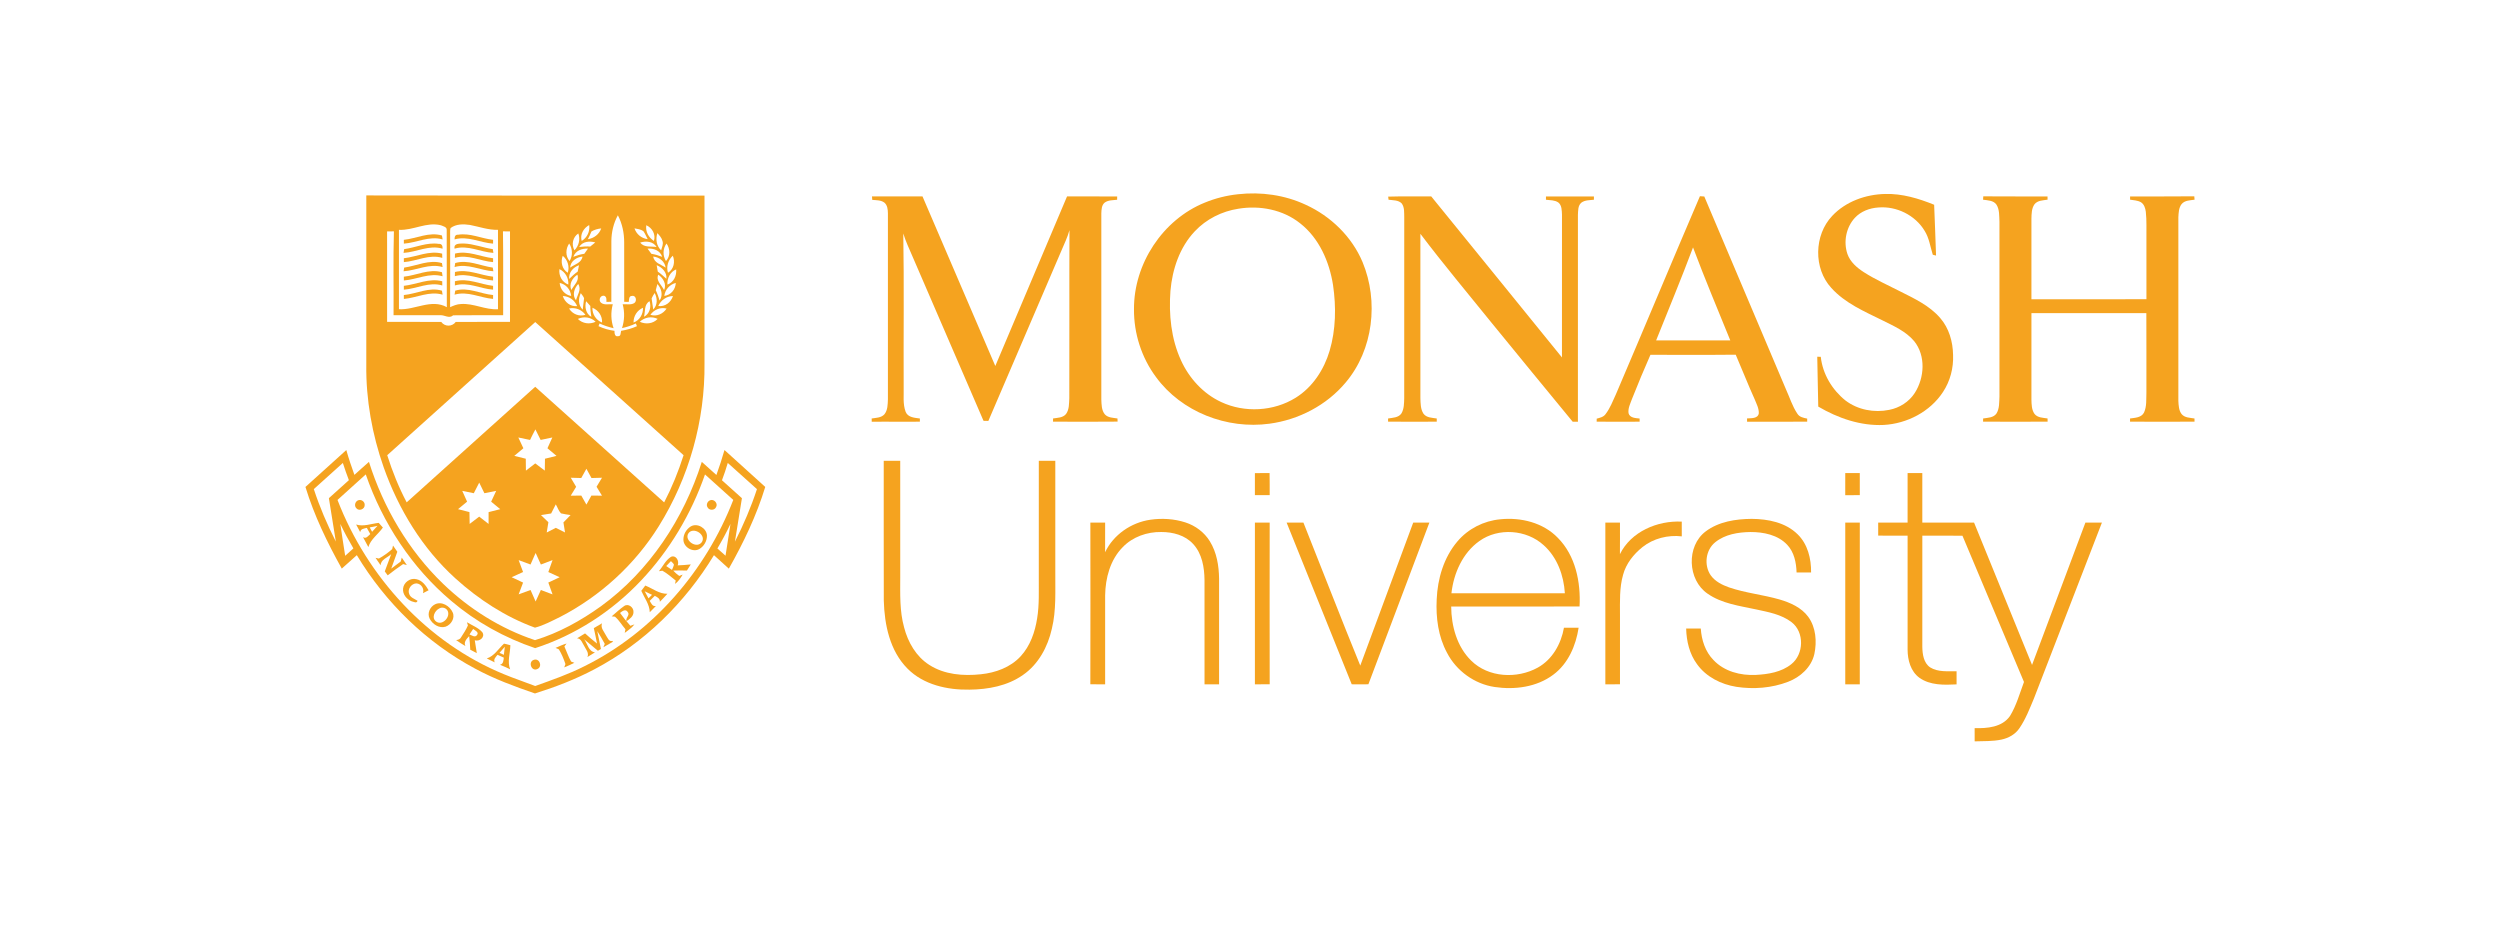 <svg xmlns="http://www.w3.org/2000/svg" width="2399" height="897" viewBox="0 0 2399 897" fill="none"><path d="M1188 186.396C1210.08 183.929 1232.91 187.076 1253.08 196.543C1277.05 207.503 1297.28 227.116 1307.53 251.543C1323.12 289.103 1317.85 335.636 1291.32 367.023C1273.11 388.836 1246.25 402.809 1218.2 406.583C1177.45 412.169 1133.75 395.343 1109.31 361.836C1095.4 343.183 1087.97 319.903 1088.17 296.663C1087.93 253.209 1115.69 210.783 1156.12 194.436C1166.28 190.236 1177.05 187.556 1188 186.396ZM1188.4 200.289C1172.56 202.716 1157.47 210.263 1146.49 221.996C1131.93 237.383 1124.93 258.463 1123.15 279.249C1121.49 301.743 1123.77 325.036 1133.25 345.716C1141.07 362.916 1154.59 377.796 1171.85 385.796C1194.36 396.356 1222.24 394.809 1243.36 381.663C1259.52 371.609 1270.51 354.756 1275.87 336.729C1281.93 316.289 1282.25 294.449 1279.17 273.463C1275.64 251.023 1265.79 228.489 1247.53 214.223C1231.09 201.116 1208.87 196.903 1188.4 200.289Z" fill="#F5A31F"></path><path d="M1758.15 207.209C1771.11 193.342 1790.33 186.516 1809.04 186.129C1825.28 185.676 1841.11 190.422 1856.01 196.489C1856.56 212.742 1857.4 228.996 1857.83 245.249C1857.04 245.049 1855.48 244.662 1854.71 244.462C1852.28 236.769 1851.27 228.489 1846.88 221.529C1837.89 206.476 1819.84 197.609 1802.44 199.102C1794.09 199.649 1785.68 202.796 1779.92 209.036C1771.51 218.142 1768.81 232.036 1772.79 243.729C1775.47 251.369 1781.87 256.862 1788.47 261.142C1799.53 268.249 1811.6 273.569 1823.28 279.569C1837.05 286.502 1851.64 293.276 1861.87 305.236C1870.31 314.942 1873.97 327.942 1874.17 340.622C1874.69 353.102 1871.4 365.729 1864.49 376.169C1852.12 395.089 1829.99 406.529 1807.64 407.782C1785.47 408.836 1763.72 401.276 1744.8 390.169C1744.37 374.222 1744.24 358.276 1743.84 342.329C1744.68 342.342 1746.37 342.369 1747.21 342.382C1749 358.862 1758.04 373.982 1770.89 384.289C1782.68 393.302 1798.44 396.262 1812.87 393.302C1822.77 391.409 1831.93 385.609 1837.41 377.076C1846.8 362.462 1848.11 341.356 1836.85 327.382C1828.87 317.902 1817.21 312.809 1806.36 307.396C1789.04 298.836 1770.52 290.969 1757.33 276.302C1740.07 257.569 1740.72 225.622 1758.15 207.209Z" fill="#F5A31F"></path><path d="M351.507 187.529C459.68 187.809 567.853 187.649 676.04 187.689C676.04 241.356 676.027 295.023 676.04 348.689C676.64 403.596 661.133 458.556 632.067 505.116C609.147 541.863 576.027 572.089 537.573 591.969C529.693 595.783 521.867 600.103 513.36 602.303C485.107 592.023 459.4 575.263 437.147 555.156C405.333 526.409 382.44 488.743 368.2 448.503C357.12 416.956 351.093 383.529 351.493 350.063C351.507 295.876 351.493 241.703 351.507 187.529ZM592.907 206.583C588.76 214.143 586.733 222.716 586.667 231.316C586.627 250.743 586.653 270.169 586.653 289.583C585.067 289.623 583.48 289.663 581.893 289.703C581.933 287.543 582.333 284.849 579.827 283.823C576.053 283.116 573.987 287.943 576.667 290.436C579.8 293.063 584.28 291.649 588.04 291.983C586.013 299.516 586.187 307.569 588.8 314.956C584.173 313.849 579.627 312.436 575.333 310.383L574.32 312.996C579.173 315.263 584.347 316.783 589.667 317.463C589.56 319.556 589.947 323.383 593 322.609C595.987 322.889 595.453 319.369 596.013 317.463C601.227 316.583 606.373 315.223 611.2 313.009C610.947 312.356 610.427 311.036 610.173 310.383C605.947 312.423 601.467 313.836 596.893 314.849C599.307 307.463 599.573 299.476 597.507 291.969C601.16 291.703 605.32 292.849 608.6 290.863C611.573 288.996 610.307 283.023 606.4 283.983C603.373 283.916 603.707 287.676 603.347 289.716C601.893 289.663 600.427 289.636 598.987 289.596C598.973 270.649 599.013 251.689 598.96 232.743C599 223.689 597.133 214.609 592.907 206.583ZM382.827 220.543C382.827 245.929 382.813 271.329 382.827 296.729C398.227 297.596 413.907 286.503 428.773 294.756C428.587 270.049 428.827 245.343 428.653 220.636C428.88 217.729 425.227 217.129 423.16 216.196C409.453 212.636 396.547 221.276 382.827 220.543ZM432.36 218.836C431.76 220.716 432.04 222.743 431.947 224.689C431.987 248.049 432.04 271.396 431.92 294.756C435.2 293.316 438.573 291.836 442.213 291.756C454.427 290.809 465.653 297.516 477.867 296.729C477.88 271.343 477.867 245.943 477.867 220.556C468.627 220.783 459.893 217.569 450.947 215.849C444.707 214.903 437.627 214.849 432.36 218.836ZM558.187 231.223C563.427 228.009 566.28 222.063 565.387 215.956C559.947 218.943 556.427 224.943 558.187 231.223ZM620.187 216.129C619.227 222.303 622.4 227.929 627.493 231.196C629.48 225.009 625.907 218.689 620.187 216.129ZM567.56 222.116C566.547 224.649 565.347 227.103 564.12 229.543C569.973 228.623 575 224.876 576.933 219.183C573.64 219.529 570.427 220.423 567.56 222.116ZM608.853 219.129C610.733 224.809 615.587 228.743 621.52 229.503C620.12 226.956 619.107 224.169 617.373 221.823C614.907 219.996 611.773 219.663 608.853 219.129ZM371.453 222.076C371.467 251.023 371.453 279.956 371.467 308.889C388.787 308.929 406.12 308.823 423.44 308.943C426.84 313.689 433.893 313.623 437.32 308.943C454.68 308.823 472.04 308.929 489.387 308.889C489.413 279.956 489.373 251.009 489.4 222.076C487.147 222.049 484.893 222.036 482.64 221.996C483.067 248.823 482.693 275.663 482.827 302.489C466.84 302.543 450.853 302.369 434.867 302.569C430.96 306.063 426.68 302.156 422.387 302.463C407.467 302.503 392.56 302.476 377.653 302.489C377.867 275.663 377.213 248.809 377.987 221.996C375.813 222.023 373.627 222.049 371.453 222.076ZM551.24 240.209C555.427 235.903 557.027 229.769 554.96 224.009C549.653 227.489 548.107 234.716 551.24 240.209ZM630.813 223.689C628.973 229.463 629.893 235.916 634.413 240.183C635.133 237.289 636.773 234.329 635.72 231.289C635.027 228.249 632.8 225.943 630.813 223.689ZM555.787 237.009C559.293 236.609 562.84 236.289 566.387 236.583C568.04 235.316 569.653 233.996 571.24 232.649C565.787 231.089 558.933 231.583 555.787 237.009ZM614.347 232.756C618.133 237.889 624.6 236.116 630.053 237.036C626.813 231.556 619.867 231.023 614.347 232.756ZM546.573 250.529C549.72 245.276 549.533 238.769 546.173 233.649C542.72 238.836 542.427 245.636 546.573 250.529ZM639.053 250.529C643.44 245.809 643.133 238.756 639.587 233.649C635.987 238.716 635.813 245.249 639.053 250.529ZM550.173 246.423C553.573 245.116 557.053 244.023 560.667 243.556C561.88 241.916 563.067 240.263 564.227 238.569C558.48 238.223 552.16 240.529 550.173 246.423ZM621.373 238.569C622.573 240.263 623.8 241.929 625.067 243.556C628.64 244.089 632.08 245.196 635.453 246.449C633.56 240.449 627.187 238.076 621.373 238.569ZM540 245.463C537.76 251.409 539.32 258.249 544.827 261.756C546.72 255.783 544.8 249.409 540 245.463ZM547.093 256.823C551.44 253.583 558 252.409 558.973 246.156C553.24 246.849 547.467 250.543 547.093 256.823ZM640.987 261.769C646.613 258.316 648.053 251.276 645.64 245.369C641.12 249.569 639.16 255.769 640.987 261.769ZM626.813 246.183C627.773 252.476 634.347 253.689 638.747 256.836C637.96 250.823 632.64 246.743 626.813 246.183ZM546.173 267.663C548.773 265.169 551.387 262.663 554.36 260.623C554.84 258.596 555.267 256.556 555.653 254.516C550.053 256.449 545.6 261.463 546.173 267.663ZM630.133 254.463C630.44 256.529 630.8 258.596 631.227 260.649C634.2 262.676 636.813 265.156 639.493 267.529C640.107 261.343 635.467 256.609 630.133 254.463ZM536.827 258.236C536.027 264.596 539.307 270.783 545.373 273.076C545.813 266.809 542.48 260.983 536.827 258.236ZM640.44 273.129C646.493 270.903 649.387 264.729 648.867 258.516C643.04 260.876 640.067 267.076 640.44 273.129ZM548.28 278.316C550.693 273.529 556.24 269.543 554.04 263.596C549.307 266.756 545.707 272.609 548.28 278.316ZM637.24 278.356C639.88 272.729 636.36 266.743 631.653 263.556C629.133 269.529 634.973 273.489 637.24 278.356ZM537.053 271.489C537.587 277.703 541.893 282.943 548.133 284.009C547.453 277.849 543.2 272.796 537.053 271.489ZM552.72 288.143C554.04 282.929 558.253 277.876 554.84 272.516C551.027 276.689 548.827 283.276 552.72 288.143ZM629.267 278.489C630.827 281.663 631.893 285.023 632.947 288.396C636.493 283.316 634.76 276.809 630.813 272.529C630.253 274.503 629.733 276.489 629.267 278.489ZM637.453 283.956C643.827 283.183 648.187 277.743 648.493 271.476C642.56 273.036 638.253 277.863 637.453 283.956ZM557.32 281.289C554.84 286.489 554.787 292.969 559.173 297.169C559.52 293.476 560.147 289.823 560.48 286.129C559.76 284.316 558.453 282.836 557.32 281.289ZM625.293 286.343C625.707 289.916 626.373 293.449 626.853 297.023C631.08 292.769 630.947 286.209 628.213 281.169C627.16 282.849 626.027 284.489 625.293 286.343ZM540.04 284.076C541.96 290.063 547.373 294.423 553.84 293.743C551.48 288.116 546.24 284.209 540.04 284.076ZM631.653 293.663C638.267 294.543 643.827 290.156 645.787 284.063C639.547 284.223 634.2 288.036 631.653 293.663ZM562.453 289.049C560.867 294.503 562.133 301.076 567.44 304.049C566.947 300.569 566.427 297.089 566.48 293.569C565.187 292.023 563.84 290.516 562.453 289.049ZM617.973 303.956C623.36 301.209 625.253 294.556 623.307 289.036C617.867 292.209 619.387 298.743 617.973 303.956ZM546.067 296.036C549.307 301.409 555.693 304.036 561.773 302.103C558.173 297.089 552.133 294.716 546.067 296.036ZM607.933 309.543C613.813 307.396 617.24 301.449 617.027 295.329C611.347 297.769 607.84 303.356 607.933 309.543ZM568.507 295.303C568.253 301.543 571.947 307.209 577.72 309.529C578.16 303.209 574.253 297.649 568.507 295.303ZM624.107 302.103C630.133 304.063 636.293 301.223 639.68 296.103C633.64 294.583 627.613 297.076 624.107 302.103ZM554.493 306.049C559.04 310.569 565.813 311.476 571.56 308.769C566.987 304.249 560.24 303.369 554.493 306.049ZM613.947 308.783C619.707 311.449 626.64 310.716 631.107 305.996C625.333 303.289 618.56 304.356 613.947 308.783ZM371.587 436.809C376.52 452.383 382.6 467.609 390.253 482.049C431.373 445.089 472.52 408.169 513.587 371.156C554.88 408.076 596.067 445.116 637.32 482.089C644.853 467.583 651 452.383 655.96 436.809C608.533 394.209 561.08 351.636 513.64 309.036C466.28 351.609 418.947 394.223 371.587 436.809ZM508.64 422.169C504.88 421.383 501.12 420.583 497.373 419.809C498.987 423.263 500.6 426.703 502.227 430.143C499.333 432.583 496.427 435.009 493.52 437.449C497.187 438.369 500.867 439.289 504.533 440.183C504.627 443.996 504.64 447.809 504.667 451.623C507.667 449.316 510.64 446.996 513.627 444.676C516.68 446.969 519.733 449.289 522.787 451.596C522.867 447.783 522.893 443.996 522.96 440.196C526.64 439.289 530.333 438.383 534.013 437.449C531.12 435.009 528.213 432.583 525.333 430.143C526.893 426.703 528.453 423.263 530.013 419.809C526.267 420.596 522.533 421.383 518.8 422.156C517.093 418.796 515.413 415.423 513.773 412.036C511.96 415.356 510.253 418.743 508.64 422.169ZM562.707 449.836C561.053 452.783 559.4 455.743 557.773 458.716C554.413 458.583 551.053 458.476 547.707 458.436C549.427 461.329 551.16 464.236 552.867 467.143C551.12 469.969 549.4 472.823 547.653 475.663C551.04 475.569 554.427 475.543 557.813 475.556C559.453 478.436 561.08 481.329 562.707 484.209C564.32 481.329 565.92 478.436 567.52 475.543C570.893 475.543 574.28 475.569 577.667 475.649C575.92 472.796 574.187 469.943 572.453 467.089C574.173 464.183 575.92 461.303 577.667 458.436C574.293 458.476 570.947 458.583 567.587 458.716C565.96 455.756 564.333 452.783 562.707 449.836ZM459.867 463.116C458.147 466.529 456.4 469.903 454.653 473.303C450.96 472.543 447.267 471.783 443.573 471.036C445.12 474.489 446.667 477.943 448.227 481.396C445.307 483.783 442.4 486.169 439.52 488.596C443.173 489.529 446.813 490.476 450.48 491.396C450.587 495.183 450.667 498.969 450.68 502.756C453.747 500.423 456.813 498.103 459.853 495.756C462.84 498.103 465.827 500.449 468.84 502.769C468.867 498.983 468.867 495.209 468.853 491.436C472.587 490.476 476.307 489.543 480.04 488.596C477.147 486.183 474.227 483.783 471.32 481.396C472.933 477.943 474.533 474.489 476.133 471.036C472.373 471.796 468.6 472.543 464.827 473.303C463.187 469.903 461.533 466.503 459.867 463.116ZM528.88 492.729C525.627 493.236 522.373 493.743 519.133 494.289C521.507 496.556 523.893 498.836 526.24 501.143C525.733 504.423 525.187 507.716 524.627 510.996C527.533 509.503 530.427 508.009 533.333 506.516C536.28 508.009 539.24 509.476 542.2 510.956C541.693 507.729 541.2 504.503 540.667 501.303C542.907 498.903 545.213 496.569 547.52 494.249C544.453 493.756 541.347 493.409 538.333 492.636C536.013 490.263 535.027 486.809 533.333 483.983C531.867 486.903 530.4 489.836 528.88 492.729ZM513.987 530.636C512.333 534.329 510.733 538.023 509.093 541.716C505.293 540.289 501.507 538.863 497.693 537.489C499.12 541.289 500.52 545.103 501.933 548.916C498.28 550.556 494.64 552.223 490.987 553.889C494.64 555.596 498.293 557.316 501.947 559.049C500.52 562.809 499.107 566.569 497.693 570.343C501.507 568.969 505.307 567.556 509.107 566.156C510.733 569.836 512.347 573.516 513.987 577.196C515.64 573.516 517.307 569.836 519.013 566.169C522.747 567.556 526.493 568.969 530.227 570.383C528.88 566.583 527.52 562.809 526.16 559.023C529.8 557.329 533.413 555.609 537.053 553.916C533.427 552.249 529.8 550.583 526.173 548.929C527.52 545.103 528.893 541.289 530.227 537.463C526.493 538.876 522.747 540.289 519.027 541.716C517.32 538.036 515.653 534.329 513.987 530.636Z" fill="#F5A31F"></path><path d="M836.76 188.476C852.92 188.516 869.08 188.489 885.24 188.489C908.573 242.716 931.747 296.996 955.093 351.209C978.027 296.969 1000.95 242.716 1023.93 188.489C1039.96 188.503 1056 188.489 1072.04 188.503C1072.04 189.289 1072.01 190.889 1072.01 191.689C1068 192.183 1063.53 191.916 1060.12 194.369C1057.05 196.823 1056.99 201.103 1056.83 204.689C1056.84 264.223 1056.84 323.769 1056.83 383.303C1057.05 388.129 1056.95 393.583 1060.15 397.543C1063.19 400.983 1068.16 400.849 1072.33 401.569C1072.36 402.316 1072.41 403.823 1072.44 404.583C1051.79 404.783 1031.13 404.729 1010.48 404.623C1010.49 403.849 1010.51 402.329 1010.52 401.556C1014.81 400.876 1019.97 400.969 1022.97 397.263C1026.16 392.916 1025.8 387.169 1026.11 382.036C1026.31 328.316 1025.99 274.583 1026.27 220.863C1024.37 227.743 1021.21 234.156 1018.45 240.716C995.093 295.116 971.84 349.556 948.427 403.916C947.267 403.903 944.947 403.849 943.787 403.823C921.227 351.503 898.587 299.209 875.987 246.903C872.773 239.356 869.2 231.929 866.787 224.063C867.64 273.116 866.92 322.196 867.16 371.263C867.427 379.236 866.173 387.596 869.067 395.223C871.227 400.663 877.773 400.889 882.707 401.596C882.707 402.356 882.707 403.876 882.707 404.636C867.307 404.876 851.907 404.503 836.52 404.729C836.493 403.943 836.467 402.369 836.453 401.583C840.613 400.903 845.56 400.983 848.64 397.609C851.893 393.663 851.813 388.183 852.04 383.343C852.013 323.783 852.027 264.223 852.04 204.663C851.973 201.036 851.6 196.849 848.573 194.369C845.253 191.956 840.907 192.169 837.027 191.809C836.96 190.969 836.827 189.316 836.76 188.476Z" fill="#F5A31F"></path><path d="M1332.11 188.689C1345.87 188.223 1359.64 188.649 1373.4 188.463C1415.33 239.876 1456.99 291.516 1498.85 342.996C1498.89 297.343 1498.85 251.689 1498.88 206.049C1498.64 201.996 1498.85 196.983 1495.29 194.236C1491.83 191.929 1487.45 192.169 1483.49 191.676C1483.49 190.876 1483.51 189.289 1483.51 188.503C1498.84 188.489 1514.19 188.489 1529.53 188.503C1529.53 189.289 1529.52 190.863 1529.52 191.663C1525.45 192.169 1520.85 191.889 1517.44 194.503C1514.12 197.343 1514.41 202.143 1514.17 206.076C1514.16 272.303 1514.19 338.516 1514.16 404.729C1512.48 404.703 1510.8 404.689 1509.15 404.689C1483.23 373.209 1457.37 341.676 1431.59 310.076C1408.61 281.596 1385.05 253.556 1363 224.356C1363.04 276.916 1363 329.489 1363.01 382.049C1363.2 387.103 1363.09 392.649 1366 397.036C1368.95 400.956 1374.32 400.863 1378.71 401.583C1378.71 402.343 1378.71 403.876 1378.71 404.636C1363.15 404.729 1347.57 404.756 1332.01 404.609C1332 403.849 1332 402.343 1331.99 401.583C1336.45 400.849 1342.03 400.876 1344.84 396.676C1347.44 392.276 1347.33 386.916 1347.49 381.969C1347.52 324.209 1347.45 266.463 1347.52 208.703C1347.35 204.183 1347.95 199.063 1345.08 195.209C1341.85 191.836 1336.69 192.289 1332.45 191.663C1332.37 190.916 1332.2 189.436 1332.11 188.689Z" fill="#F5A31F"></path><path d="M1550.63 378.369C1577.69 315.089 1604.12 251.542 1631.25 188.289C1632.29 188.356 1634.39 188.489 1635.44 188.556C1661.56 250.102 1687.59 311.702 1713.67 373.262C1717.31 381.156 1719.84 389.676 1724.72 396.942C1726.71 400.262 1730.67 400.982 1734.17 401.689C1734.17 402.422 1734.19 403.902 1734.19 404.649C1714.96 404.742 1695.73 404.649 1676.51 404.716C1676.49 403.916 1676.47 402.316 1676.45 401.529C1680.39 401.182 1686.83 401.902 1687.75 396.662C1687.93 391.889 1685.53 387.529 1683.81 383.222C1677.4 369.076 1671.77 354.609 1665.6 340.369C1638.32 340.676 1611.03 340.409 1583.75 340.489C1577.59 354.502 1571.67 368.622 1566.05 382.862C1564.49 387.249 1562.07 391.742 1562.75 396.529C1563.97 401.116 1569.53 401.196 1573.36 401.622C1573.37 402.369 1573.37 403.889 1573.39 404.649C1559.64 404.689 1545.89 404.822 1532.16 404.622C1532.17 403.902 1532.19 402.476 1532.19 401.756C1535.2 400.902 1538.6 400.249 1540.59 397.542C1545.04 391.809 1547.61 384.916 1550.63 378.369ZM1589.21 326.676C1612.93 326.689 1636.67 326.662 1660.4 326.676C1648.31 297.009 1635.92 267.422 1624.63 237.422C1613.41 267.396 1601.08 296.956 1589.21 326.676Z" fill="#F5A31F"></path><path d="M1902.95 191.649C1903 190.569 1903.07 189.489 1903.16 188.409C1923.71 188.596 1944.25 188.436 1964.81 188.503C1964.81 189.276 1964.84 190.836 1964.84 191.609C1960.51 192.303 1955.31 192.236 1952.32 195.983C1949.45 200.023 1949.48 205.263 1949.36 210.009C1949.37 235.729 1949.37 261.449 1949.36 287.156C1986.15 287.143 2022.93 287.183 2059.72 287.143C2059.73 267.649 2059.65 248.143 2059.71 228.649C2059.56 220.169 2060.08 211.663 2059.12 203.223C2058.67 199.769 2057.52 195.956 2054.39 194.036C2051.23 192.249 2047.49 192.156 2044.03 191.609C2044.03 190.823 2044.04 189.276 2044.04 188.503C2064.57 188.423 2085.11 188.636 2105.65 188.383C2105.71 189.463 2105.79 190.556 2105.89 191.636C2101.61 192.263 2096.48 192.196 2093.48 195.823C2090.68 199.409 2090.59 204.236 2090.35 208.583C2090.28 267.276 2090.35 325.983 2090.35 384.689C2090.6 389.049 2090.72 393.903 2093.59 397.489C2096.6 400.983 2101.63 400.836 2105.84 401.583C2105.84 402.343 2105.85 403.863 2105.87 404.623C2085.24 404.796 2064.61 404.703 2043.99 404.623C2044 403.863 2044 402.329 2044 401.569C2048.76 400.889 2054.91 400.809 2057.41 395.863C2060.15 389.863 2059.43 383.063 2059.69 376.649C2059.63 351.263 2059.8 325.876 2059.63 300.489C2022.88 300.503 1986.12 300.489 1949.37 300.503C1949.36 328.143 1949.37 355.769 1949.36 383.409C1949.48 388.103 1949.51 393.276 1952.37 397.249C1955.36 400.943 1960.53 400.863 1964.84 401.556C1964.85 402.316 1964.87 403.849 1964.88 404.609C1944.24 404.743 1923.6 404.756 1902.96 404.609C1902.97 403.849 1903 402.329 1903 401.569C1907.45 400.863 1912.99 400.929 1915.84 396.769C1918.79 391.983 1918.37 386.049 1918.68 380.649C1918.71 324.649 1918.71 268.649 1918.68 212.663C1918.37 207.236 1918.84 201.289 1915.88 196.476C1913.05 192.236 1907.45 192.289 1902.95 191.649Z" fill="#F5A31F"></path><path d="M387.52 230.143C399.707 228.863 411.747 222.289 424.107 225.983C424.253 226.929 424.573 228.823 424.733 229.756C412.067 226.049 400.027 232.889 387.547 233.796C387.533 232.889 387.533 231.049 387.52 230.143Z" fill="#F5A31F"></path><path d="M436.2 229.716C436.187 227.289 436.693 225.023 439.547 225.249C451.08 223.369 461.893 228.929 473.173 230.116C473.16 231.036 473.16 232.876 473.147 233.796C460.747 232.903 448.787 226.116 436.2 229.716Z" fill="#F5A31F"></path><path d="M387.813 239.089C398.893 237.569 409.64 232.316 421.013 234.023C424.04 233.809 424.813 235.983 424.693 238.663C411.987 234.703 399.827 241.943 387.24 242.689C387.387 241.783 387.667 239.983 387.813 239.089Z" fill="#F5A31F"></path><path d="M436.213 238.609C435.16 233.076 441.413 233.876 445 233.663C454.533 233.969 463.507 237.716 472.893 239.076C473.027 239.983 473.307 241.783 473.453 242.689C460.933 241.929 448.853 234.796 436.213 238.609Z" fill="#F5A31F"></path><path d="M387.52 247.823C399.8 246.436 411.76 240.116 424.293 243.383C424.32 244.409 424.387 246.449 424.413 247.463C411.907 243.636 399.907 250.636 387.547 251.529C387.533 250.596 387.52 248.756 387.52 247.823Z" fill="#F5A31F"></path><path d="M436.6 243.342C449.08 240.169 460.96 246.409 473.173 247.822C473.173 248.742 473.16 250.596 473.147 251.516C460.853 250.622 448.947 243.689 436.507 247.436C436.52 246.409 436.573 244.356 436.6 243.342Z" fill="#F5A31F"></path><path d="M387.827 256.783C399.853 255.129 411.867 248.769 424.107 252.463C424.253 253.423 424.547 255.316 424.707 256.263C411.987 252.489 399.827 259.489 387.267 260.316C387.413 259.436 387.693 257.663 387.827 256.783Z" fill="#F5A31F"></path><path d="M436.813 252.409C448.987 248.849 460.92 255.103 472.867 256.783C473.013 257.676 473.293 259.436 473.427 260.316C460.933 259.543 448.853 252.503 436.213 256.263C436.36 255.289 436.667 253.369 436.813 252.409Z" fill="#F5A31F"></path><path d="M387.52 265.503C399.733 264.303 411.747 257.596 424.12 261.249C424.267 262.209 424.547 264.143 424.68 265.103C412.08 261.436 399.987 268.209 387.547 269.156C387.533 268.236 387.533 266.409 387.52 265.503Z" fill="#F5A31F"></path><path d="M436.573 260.996C449.067 257.943 460.947 264.156 473.173 265.489C473.16 266.409 473.16 268.236 473.16 269.156C460.853 268.263 448.933 261.516 436.48 265.023C436.507 264.009 436.56 261.996 436.573 260.996Z" fill="#F5A31F"></path><path d="M387.52 274.289C399.827 272.942 411.827 266.556 424.373 269.916C424.387 270.929 424.413 272.942 424.413 273.942C411.92 270.116 399.907 277.089 387.547 277.969C387.547 277.049 387.533 275.209 387.52 274.289Z" fill="#F5A31F"></path><path d="M436.533 269.889C449.027 266.569 460.933 272.902 473.173 274.289C473.16 275.196 473.16 277.036 473.147 277.956C460.867 277.116 448.933 270.142 436.507 273.929C436.52 272.916 436.533 270.902 436.533 269.889Z" fill="#F5A31F"></path><path d="M387.52 283.116C399.733 282.009 411.733 275.156 424.093 278.956C424.24 279.916 424.547 281.823 424.707 282.769C412.093 279.009 399.987 285.769 387.547 286.876C387.547 285.943 387.533 284.049 387.52 283.116Z" fill="#F5A31F"></path><path d="M436.813 278.916C449.107 275.169 461.027 282.049 473.173 283.116C473.16 284.049 473.147 285.916 473.147 286.849C460.787 285.809 448.747 279.036 436.213 282.769C436.36 281.809 436.667 279.876 436.813 278.916Z" fill="#F5A31F"></path><path d="M293.107 467.276C306.147 455.436 319.267 443.689 332.32 431.862C334.587 439.916 337.253 447.836 340.093 455.689C344.747 451.529 349.333 447.302 354.053 443.222C367.933 487.222 392.027 528.249 425.333 560.342C450.333 584.356 480.453 603.316 513.387 614.289C536.2 607.369 557.427 595.582 576.747 581.716C623.24 547.916 656.213 497.676 673.453 443.209C678.133 447.382 682.8 451.582 687.453 455.796C690.347 447.916 692.893 439.916 695.213 431.849C708.267 443.636 721.293 455.449 734.333 467.262C725.973 494.716 713.493 520.742 699.387 545.676C694.627 541.369 689.84 537.089 685.12 532.742C657.427 578.449 617.84 617.262 570.44 642.222C552.267 651.862 532.933 659.302 513.36 665.449C493.787 658.729 474.267 651.556 456.027 641.662C409.12 616.662 369.773 578.196 342.413 532.729C337.6 537.036 332.787 541.342 327.973 545.636C314.04 520.636 301.48 494.702 293.107 467.276ZM301.133 469.342C306.813 486.649 313.987 503.462 322.267 519.676C320.133 505.796 317.8 491.929 315.6 478.049C321.987 472.276 328.427 466.569 334.787 460.782C332.693 455.329 330.787 449.809 329 444.249C319.747 452.662 310.453 461.009 301.133 469.342ZM698.373 444.236C696.773 449.862 694.84 455.382 692.8 460.862C699.147 466.636 705.587 472.302 711.947 478.062C709.707 491.969 707.387 505.862 705.227 519.782C713.507 503.529 720.68 486.702 726.373 469.369C717.027 460.996 707.693 452.622 698.373 444.236ZM323.867 479.742C352.32 553.582 410.08 616.876 483.773 647.062C493.587 651.142 503.693 654.436 513.587 658.302C529.613 652.529 545.787 646.969 561 639.209C626.613 606.729 677.373 547.662 703.653 479.716C694.56 471.609 685.507 463.476 676.52 455.276C663.36 493.049 642.52 528.222 614.96 557.289C587.147 586.729 552.12 609.449 513.547 621.956C484.187 612.049 456.667 596.729 433.04 576.649C395.187 544.716 367.147 501.929 350.987 455.236C341.973 463.422 332.893 471.569 323.867 479.742ZM326.573 502.742C328 512.956 329.68 523.142 331.227 533.342C333.84 530.956 336.467 528.596 339.107 526.249C334.6 518.596 330.373 510.769 326.573 502.742ZM688.413 526.316C691.027 528.609 693.627 530.929 696.213 533.262C697.8 523.089 699.427 512.929 700.96 502.756C697.16 510.796 692.933 518.636 688.413 526.316Z" fill="#F5A31F"></path><path d="M848.027 442.196C853.293 442.183 858.573 442.183 863.853 442.196C863.867 479.436 863.853 516.676 863.867 553.929C863.853 570.023 863.213 586.423 867.587 602.089C871.253 616.289 879.12 630.023 891.72 638.023C906.253 647.423 924.413 648.836 941.213 647.023C955.293 645.596 969.613 640.423 979.387 629.809C988.613 619.836 993.2 606.503 995.253 593.289C997.387 580.303 996.733 567.116 996.827 554.023C996.827 516.743 996.827 479.476 996.84 442.196C1002.11 442.183 1007.39 442.183 1012.67 442.183C1012.65 477.663 1012.67 513.143 1012.67 548.609C1012.51 566.876 1013.73 585.423 1009.36 603.343C1005.49 620.663 996.466 637.529 981.573 647.743C966.733 658.196 948.173 661.609 930.333 661.783C909.08 662.156 886.2 657.169 870.8 641.556C853.88 624.543 848.733 599.543 848.093 576.356C847.947 531.636 848.08 486.916 848.027 442.196Z" fill="#F5A31F"></path><path d="M1204.2 453.996C1208.89 453.956 1213.59 453.956 1218.29 453.969C1218.43 461.023 1218.39 468.089 1218.39 475.143C1213.64 475.169 1208.92 475.169 1204.19 475.156C1204.2 468.103 1204.19 461.049 1204.2 453.996Z" fill="#F5A31F"></path><path d="M1770.71 453.969C1775.35 453.969 1779.99 453.969 1784.65 453.969C1784.67 461.036 1784.65 468.103 1784.67 475.156C1780 475.156 1775.35 475.156 1770.69 475.169C1770.69 468.103 1770.68 461.036 1770.71 453.969Z" fill="#F5A31F"></path><path d="M1830.53 453.969C1835.24 453.969 1839.93 453.969 1844.65 453.969C1844.68 469.809 1844.65 485.636 1844.65 501.476C1861.2 501.503 1877.75 501.476 1894.31 501.489C1912.85 547.009 1931.39 592.543 1949.95 638.063C1966.95 592.516 1984.12 547.036 2001.16 501.489C2006.43 501.476 2011.71 501.476 2017 501.489C1995.25 557.756 1973.49 614.023 1951.75 670.276C1947.67 680.009 1943.85 689.996 1937.88 698.743C1933.96 704.636 1927.41 708.276 1920.59 709.703C1912.15 711.489 1903.44 711.103 1894.88 711.409C1894.85 707.169 1894.85 702.943 1894.87 698.703C1906.89 699.049 1921.2 697.903 1928.76 687.116C1934.95 677.023 1938.08 665.423 1942.21 654.409C1922.49 607.636 1902.81 560.863 1883.16 514.063C1870.32 513.969 1857.49 514.023 1844.67 514.036C1844.67 549.583 1844.67 585.116 1844.65 620.663C1844.79 627.689 1845.85 636.023 1852.09 640.369C1859.65 645.129 1869.01 643.996 1877.53 644.156C1877.52 648.343 1877.52 652.529 1877.53 656.729C1865.52 657.356 1852.19 657.716 1841.92 650.423C1833.45 644.316 1830.55 633.329 1830.53 623.356C1830.51 586.929 1830.53 550.489 1830.53 514.049C1821.12 513.956 1811.72 514.169 1802.32 513.969C1802.29 509.809 1802.29 505.649 1802.31 501.489C1811.71 501.476 1821.11 501.489 1830.52 501.476C1830.53 485.649 1830.49 469.809 1830.53 453.969Z" fill="#F5A31F"></path><path d="M344.28 479.889C347.147 479.196 350.187 481.663 349.947 484.636C350.12 488.596 344.507 490.809 341.987 487.743C339.453 485.303 340.92 480.623 344.28 479.889Z" fill="#F5A31F"></path><path d="M681.627 479.982C685.373 478.649 689.267 483.316 687.093 486.702C685.613 489.956 680.48 489.969 678.933 486.769C677.333 484.329 678.973 480.822 681.627 479.982Z" fill="#F5A31F"></path><path d="M1103.83 498.742C1115.03 497.116 1126.68 497.822 1137.49 501.302C1147.08 504.396 1155.65 510.756 1160.95 519.396C1167.57 530.076 1169.67 542.916 1169.83 555.302C1169.83 589.102 1169.83 622.889 1169.83 656.689C1165.17 656.716 1160.52 656.716 1155.87 656.716C1155.83 623.369 1155.88 590.036 1155.85 556.689C1155.72 544.502 1153.55 531.316 1144.97 522.049C1137.31 513.582 1125.45 510.489 1114.37 510.516C1100.81 510.289 1086.93 515.116 1077.43 524.996C1065.37 537.116 1060.73 554.702 1060.49 571.382C1060.48 599.822 1060.51 628.262 1060.49 656.702C1055.75 656.729 1051.01 656.716 1046.29 656.622C1046.41 604.916 1046.4 553.196 1046.31 501.489C1051.03 501.489 1055.76 501.489 1060.49 501.489C1060.47 510.969 1060.53 520.449 1060.45 529.929C1068.47 513.049 1085.49 501.422 1103.83 498.742Z" fill="#F5A31F"></path><path d="M1398.52 519.569C1408.73 507.436 1423.85 499.756 1439.61 498.316C1459.37 496.249 1480.83 501.476 1494.92 516.129C1511.91 533.236 1516.96 558.636 1515.75 581.969C1474.69 582.116 1433.63 581.996 1392.56 582.049C1392.71 600.756 1398.04 620.516 1411.73 633.929C1428.29 650.303 1455.8 651.623 1475.64 640.636C1489.65 632.876 1498.07 617.783 1500.77 602.356C1505.45 602.356 1510.15 602.356 1514.85 602.369C1512.23 619.543 1504.79 636.903 1490.47 647.489C1474.59 659.396 1453.45 662.116 1434.25 659.236C1414.89 656.343 1397.51 643.756 1388.55 626.383C1380.13 610.836 1377.79 592.756 1378.65 575.303C1379.45 555.356 1385.43 534.983 1398.52 519.569ZM1419.65 519.156C1403.51 530.596 1394.95 550.103 1392.79 569.329C1429.07 569.356 1465.36 569.343 1501.64 569.329C1500.63 552.223 1494.31 534.743 1481.27 523.129C1464.8 508.129 1437.85 506.143 1419.65 519.156Z" fill="#F5A31F"></path><path d="M1636.84 509.889C1649.37 500.489 1665.64 498.023 1680.92 497.903C1696.55 498.023 1713.44 501.316 1724.96 512.676C1734.71 522.116 1738.09 536.156 1737.92 549.329C1733.27 549.343 1728.63 549.343 1724 549.369C1723.69 539.903 1721.72 529.849 1714.97 522.756C1706.03 513.223 1692.23 510.49 1679.65 510.53C1667.91 510.716 1655.35 512.716 1645.97 520.316C1636.67 527.716 1634.92 542.423 1641.63 552.089C1645.83 557.969 1652.57 561.316 1659.23 563.676C1674.99 569.063 1691.69 570.663 1707.67 575.249C1718 578.303 1728.63 582.956 1735.19 591.903C1742.56 602.05 1743.6 615.636 1741.05 627.61C1738.19 640.276 1727.64 649.756 1715.84 654.249C1700.15 660.276 1682.76 661.609 1666.2 659.076C1651.56 656.729 1637.17 649.556 1628.44 637.289C1621.19 627.489 1618.33 615.183 1618.04 603.169C1622.71 603.156 1627.39 603.156 1632.07 603.143C1632.79 614.143 1636.36 625.343 1644.24 633.356C1654.52 644.329 1670.25 648.396 1684.91 647.649C1696.77 647.009 1709.44 645.009 1718.97 637.329C1731.09 627.729 1731.63 606.583 1719.2 597.036C1709.39 589.529 1696.87 587.343 1685.09 584.783C1669.23 581.369 1652.27 579.236 1638.64 569.716C1619.29 556.609 1617.99 523.969 1636.84 509.889Z" fill="#F5A31F"></path><path d="M1554.48 531.783C1565.11 510.103 1590.56 499.383 1613.81 500.556C1613.81 505.263 1613.81 509.97 1613.84 514.69C1600.53 513.17 1586.63 516.623 1576.09 525.009C1567.59 531.849 1560.36 540.863 1557.51 551.556C1553.96 564.036 1554.52 577.116 1554.53 589.943C1554.53 612.17 1554.53 634.396 1554.53 656.623C1549.84 656.716 1545.16 656.729 1540.49 656.716C1540.48 604.969 1540.48 553.236 1540.49 501.489C1545.16 501.476 1549.84 501.489 1554.52 501.489C1554.51 511.583 1554.59 521.676 1554.48 531.783Z" fill="#F5A31F"></path><path d="M341.733 503.316C348.853 505.596 356.24 502.503 363.413 501.756C364.76 503.236 366.093 504.729 367.413 506.236C362.987 512.636 355.773 517.276 353.467 524.969C351.813 521.769 350.067 518.609 348.347 515.449C351.413 517.343 353.253 514.263 355.307 512.476C354.213 510.489 353.107 508.516 352.013 506.543C349.44 507.276 346.107 507.276 345.64 510.623C344.347 508.183 343.04 505.756 341.733 503.316ZM354.773 506.116C355.533 507.503 356.307 508.903 357.067 510.303C358.787 508.383 360.52 506.476 362.253 504.583C359.76 505.089 357.267 505.609 354.773 506.116Z" fill="#F5A31F"></path><path d="M1204.2 656.676C1204.2 604.943 1204.19 553.209 1204.21 501.476C1208.92 501.489 1213.65 501.489 1218.39 501.489C1218.37 553.196 1218.25 604.916 1218.4 656.623C1213.65 656.729 1208.92 656.743 1204.2 656.676Z" fill="#F5A31F"></path><path d="M1234.64 501.489C1240 501.489 1245.37 501.489 1250.76 501.476C1269.03 547.183 1286.69 593.143 1305.32 638.703C1322.29 592.983 1339.19 547.223 1356.12 501.489C1361.28 501.476 1366.45 501.476 1371.63 501.503C1352.17 553.236 1332.59 604.916 1313.11 656.636C1307.77 656.743 1302.43 656.743 1297.11 656.649C1276.28 604.929 1255.44 553.223 1234.64 501.489Z" fill="#F5A31F"></path><path d="M1770.71 656.716C1770.68 604.969 1770.69 553.223 1770.71 501.476C1775.35 501.489 1780 501.489 1784.67 501.489C1784.65 553.236 1784.68 604.969 1784.65 656.716C1780 656.716 1775.35 656.716 1770.71 656.716Z" fill="#F5A31F"></path><path d="M662.867 505.169C669.08 501.502 678 506.716 678.387 513.809C678.56 518.996 675.587 524.169 671.147 526.809C664.92 530.449 655.973 525.169 655.8 518.036C655.627 512.929 658.547 507.836 662.867 505.169ZM661.56 510.676C654.867 517.089 667.507 527.089 673.067 520.742C678.387 514.316 667.213 505.876 661.56 510.676Z" fill="#F5A31F"></path><path d="M377.12 523.516C378.48 525.503 379.867 527.489 381.267 529.463C379.347 534.863 377.373 540.263 375.413 545.649C378.467 543.356 381.507 541.036 384.587 538.769C384.893 537.529 385.187 536.289 385.507 535.063C387.147 537.449 388.8 539.836 390.413 542.249C389.507 542.009 387.707 541.529 386.813 541.289C381.773 544.743 376.827 548.356 372.013 552.116C371.32 551.169 369.933 549.249 369.24 548.303C371.28 542.783 373.267 537.263 375.387 531.769C371.853 535.116 365.44 536.836 365.253 542.463C363.6 540.089 361.96 537.703 360.36 535.303C361.16 535.476 362.76 535.823 363.56 535.996C368.12 533.476 372.44 530.356 376.36 526.916C376.547 526.063 376.92 524.356 377.12 523.516Z" fill="#F5A31F"></path><path d="M643.96 534.289C648.893 532.396 651.96 538.436 650.333 542.543C654.52 542.356 658.707 542.076 662.88 541.61C661.627 543.556 660.4 545.543 659.147 547.516C654.773 547.423 650.387 547.303 646 547.543C647.707 549.49 649.72 551.143 651.813 552.663C652.64 552.343 654.267 551.703 655.093 551.383C653.133 554.73 650.92 558.023 647.747 560.343C647.92 559.53 648.253 557.916 648.427 557.103C644.267 553.823 640.28 550.196 635.613 547.636C634.787 547.77 633.133 548.023 632.307 548.143C636.107 543.503 638.747 537.516 643.96 534.289ZM639.32 543.183C641.133 544.436 642.973 545.69 644.84 546.876C645.493 545.25 646.333 543.69 646.747 541.983C646.293 540.476 644.787 539.596 643.827 538.463C642.28 539.983 640.773 541.556 639.32 543.183Z" fill="#F5A31F"></path><path d="M386.8 564.743C387.387 558.783 393.76 554.276 399.587 555.796C405.12 556.929 408.64 561.809 411.293 566.409C409.467 567.316 407.667 568.249 405.88 569.209C407.347 564.929 404.16 560.129 399.653 559.823C394.907 559.863 390.773 565.316 392.64 569.876C393.773 573.556 397.773 574.609 400.667 576.489C399.893 579.409 396.88 577.329 395.067 577.049C390.213 575.129 386.147 570.169 386.8 564.743Z" fill="#F5A31F"></path><path d="M615.373 566.956C616.6 565.222 617.88 563.529 619.213 561.889C626.187 564.649 632.627 570.036 640.427 569.782C638.093 572.422 635.667 574.996 633.173 577.489C633.453 574.276 630.747 573.049 628.347 571.769C626.707 573.369 625.08 574.982 623.453 576.596C624.96 578.849 625.987 582.222 629.413 581.502C627.4 583.449 625.453 585.476 623.52 587.502C623.32 579.929 618.32 573.662 615.373 566.956ZM618.653 567.396C619.867 569.649 621.08 571.916 622.293 574.169C623.413 573.036 624.547 571.916 625.68 570.796C623.333 569.649 621 568.516 618.653 567.396Z" fill="#F5A31F"></path><path d="M417.453 579.903C423.987 576.689 431.653 581.556 434.373 587.636C436.893 593.076 432.827 599.596 427.507 601.396C421.333 603.223 414.947 598.983 412.253 593.556C409.747 588.543 412.64 582.249 417.453 579.903ZM421.48 583.903C417.093 586.049 413.707 593.049 418.587 596.489C424.573 600.783 432.88 591.663 429.333 585.756C427.707 583.156 424.093 582.289 421.48 583.903Z" fill="#F5A31F"></path><path d="M598.96 581.543C602.947 578.703 608.187 582.903 607.893 587.316C607.947 591.463 604.213 594.009 601.187 596.129C599.907 592.863 604.973 590.236 602.347 587.263C600.413 583.983 596.987 586.463 595 588.183C598.053 592.489 601.36 596.636 604.933 600.516C605.907 600.183 607.853 599.489 608.813 599.156C606.307 602.503 602.773 604.836 599.48 607.329C599.653 606.463 600.013 604.703 600.187 603.836C596.76 599.889 594.12 595.169 590.107 591.769C589.32 591.689 587.747 591.543 586.96 591.463C590.933 588.129 594.68 584.476 598.96 581.543Z" fill="#F5A31F"></path><path d="M448.093 597.116C453.067 600.129 458.92 602.249 462.827 606.689C465.893 611.342 460.173 615.929 455.587 614.409C456.227 618.516 456.867 622.636 457.547 626.756C455.453 625.662 453.36 624.596 451.28 623.502C451.013 619.142 450.8 614.782 450.2 610.462C447.773 612.956 444.68 616.249 446.627 619.982C443.56 618.182 440.547 616.289 437.667 614.196C439.653 614.049 441.573 613.422 442.48 611.502C444.84 607.849 447.293 604.182 449 600.169C448.773 599.409 448.32 597.876 448.093 597.116ZM454.04 603.529C452.853 605.276 451.68 607.036 450.533 608.809C452.68 609.609 455.747 612.076 457.627 609.529C460.08 606.742 455.84 605.062 454.04 603.529Z" fill="#F5A31F"></path><path d="M569.827 602.729C572.467 601.222 575.093 599.676 577.72 598.116C575.973 602.556 579.76 606.116 581.547 609.822C583.133 612.036 584.173 615.982 587.68 615.022L588.147 615.822C585.107 617.582 582.093 619.396 579.027 621.102C579.347 620.289 580 618.676 580.333 617.862C578.16 613.649 575.64 609.636 573.16 605.609C574.24 611.342 575.453 617.036 576.64 622.756C575.92 623.182 574.48 624.036 573.747 624.476C569.347 620.782 564.947 617.102 560.533 613.462C563.747 617.676 564.773 625.276 570.947 625.969C568.52 627.462 566.08 628.942 563.693 630.489C565.493 626.476 562.133 623.129 560.52 619.742C558.667 616.996 557.72 612.729 553.733 612.529C556.28 610.942 558.853 609.382 561.413 607.809C565.12 611.196 568.96 614.436 572.907 617.542C571.973 612.582 570.907 607.649 569.827 602.729Z" fill="#F5A31F"></path><path d="M467.12 631.849C474.307 629.583 478.333 622.489 483.653 617.623C485.693 618.089 487.72 618.623 489.747 619.156C489.613 626.796 486.627 634.876 489.533 642.263C486.333 640.676 483.08 639.223 479.76 637.929C483.12 637.129 483.067 633.849 483.453 631.076C481.44 630.169 479.427 629.263 477.413 628.343C475.76 630.516 473.227 632.636 474.747 635.623C472.213 634.329 469.667 633.103 467.12 631.849ZM479.293 626.503C480.347 626.956 482.467 627.889 483.52 628.356C483.84 625.796 484.133 623.209 484.413 620.649C482.693 622.583 480.987 624.529 479.293 626.503Z" fill="#F5A31F"></path><path d="M533.08 621.743C536.533 620.169 540.013 618.623 543.653 617.516C543.147 618.236 542.12 619.663 541.6 620.369C543.773 625.169 545.413 630.236 548.04 634.823C548.813 635.116 550.373 635.729 551.16 636.036C547.987 637.663 544.72 639.103 541.427 640.436C541.72 639.636 542.32 638.036 542.613 637.236C540.947 632.369 538.987 627.503 536.293 623.129C535.493 622.783 533.88 622.089 533.08 621.743Z" fill="#F5A31F"></path><path d="M512.24 633.196C517.72 631.209 520.933 639.809 515.6 642.009C509.92 644.716 506.507 634.996 512.24 633.196Z" fill="#F5A31F"></path></svg>
